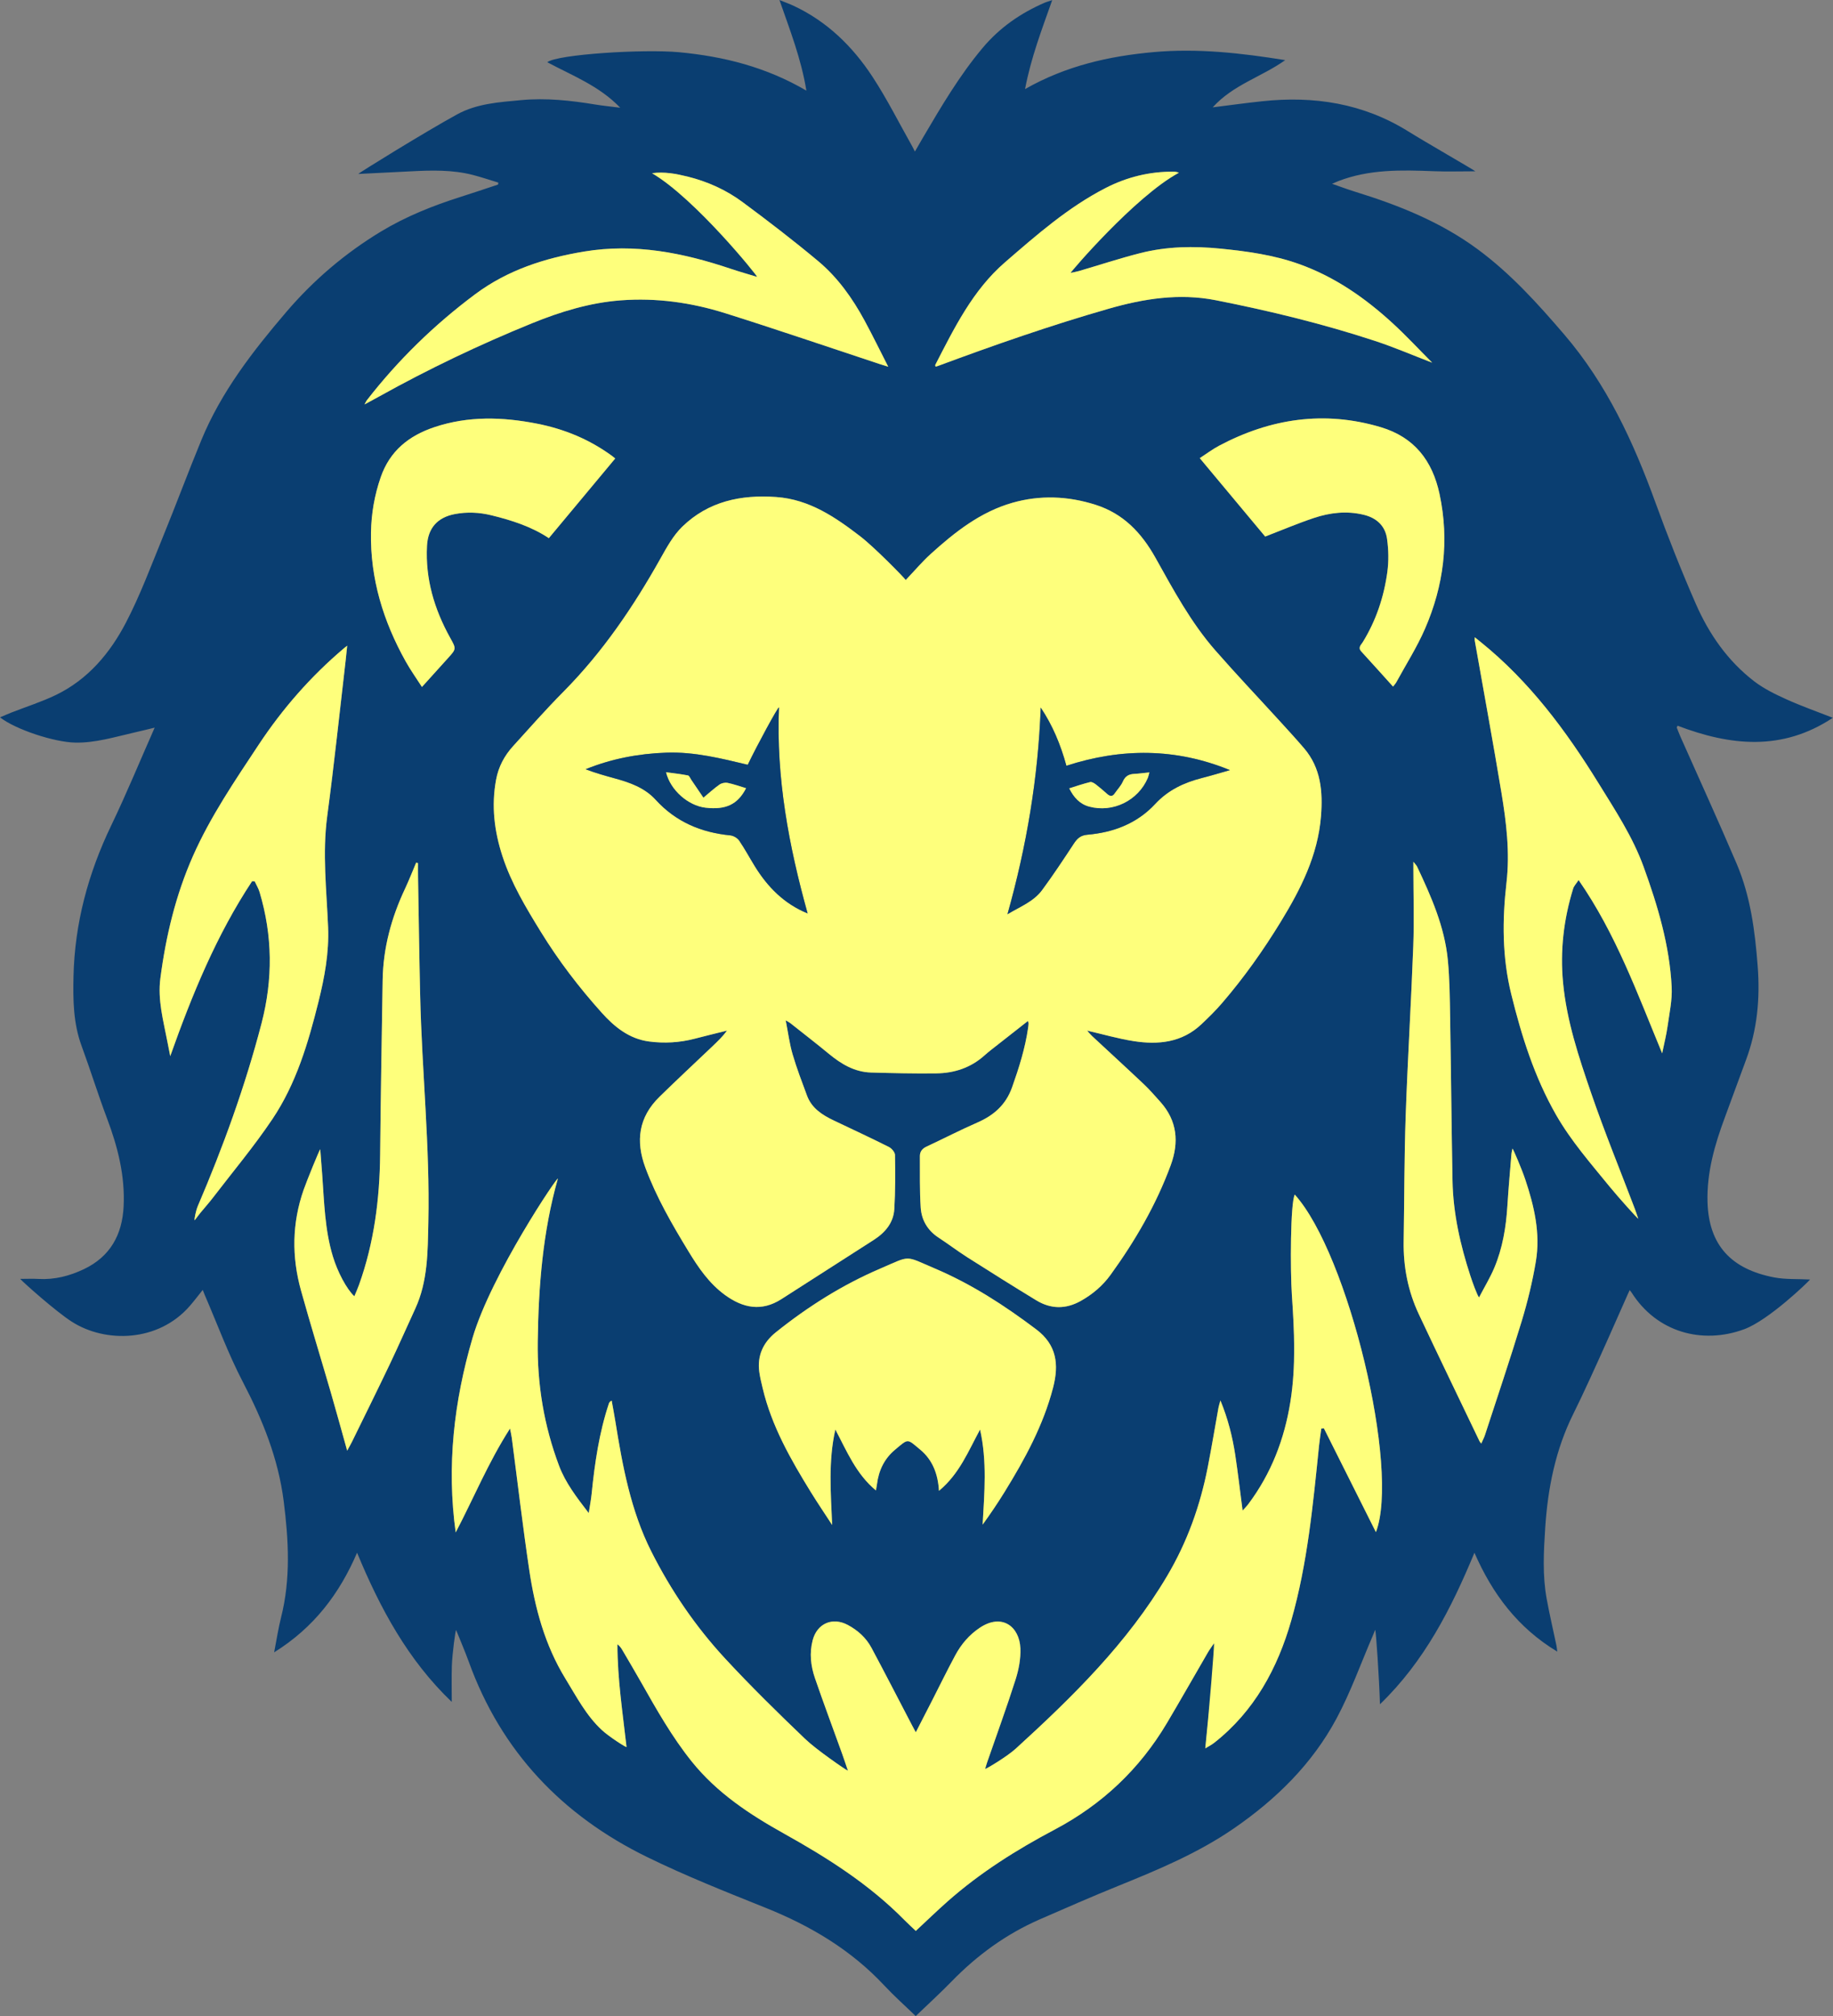<?xml version="1.0" encoding="UTF-8" standalone="no"?><svg xmlns="http://www.w3.org/2000/svg" xmlns:xlink="http://www.w3.org/1999/xlink" fill="#000000" height="430.2" preserveAspectRatio="xMidYMid meet" version="1" viewBox="0.0 0.0 391.2 430.2" width="391.2" zoomAndPan="magnify"><rect x="0.0" y="0.0" width="391.2" height="430.2" fill="#808080" stroke="none"/><defs><clipPath id="a"><path d="M 0 0 L 391.16 0 L 391.16 430.18 L 0 430.18 Z M 0 0"/></clipPath></defs><g><g clip-path="url(#a)" id="change1_1"><path d="M 90.051 146.582 C 91.984 144.441 93.785 142.438 95.594 140.445 C 97.418 138.434 97.387 138.453 96.062 136.066 C 92.684 129.977 90.754 123.504 91.129 116.473 C 91.328 112.656 93.379 110.383 97.105 109.684 C 99.711 109.195 102.297 109.32 104.855 109.945 C 109.199 111.008 113.434 112.363 117.133 114.828 C 121.883 109.129 126.57 103.504 131.301 97.828 C 131.035 97.617 130.832 97.438 130.613 97.277 C 125.809 93.762 120.449 91.543 114.613 90.398 C 107.254 88.957 99.953 88.727 92.719 91.141 C 87.25 92.965 83.188 96.223 81.25 101.832 C 79.93 105.645 79.25 109.566 79.176 113.586 C 78.996 123.461 81.797 132.562 86.57 141.113 C 87.602 142.969 88.848 144.703 90.051 146.582 Z M 297.305 146.504 C 297.57 146.152 297.832 145.887 298.004 145.57 C 300.066 141.785 302.406 138.117 304.117 134.18 C 308.129 124.965 309.348 115.371 307.23 105.426 C 305.707 98.277 301.82 93.277 294.688 91.152 C 282.637 87.562 271.164 89.285 260.188 95.102 C 258.742 95.871 257.422 96.871 256.055 97.758 C 260.883 103.547 265.559 109.145 270.016 114.488 C 273.504 113.145 276.914 111.695 280.414 110.523 C 283.844 109.379 287.395 108.965 290.996 109.828 C 293.762 110.484 295.633 112.184 296.023 114.961 C 296.352 117.281 296.402 119.715 296.09 122.031 C 295.363 127.367 293.68 132.422 290.824 137.047 C 290.484 137.598 289.75 138.172 290.52 139.004 C 292.781 141.465 295.008 143.961 297.305 146.504 Z M 305.66 77.391 C 302.84 74.562 300.125 71.629 297.188 68.938 C 291.285 63.527 284.785 59.012 277.16 56.309 C 271.777 54.398 266.191 53.625 260.535 53.059 C 254.742 52.477 249.004 52.574 243.363 54.008 C 238.961 55.125 234.637 56.555 230.27 57.832 C 229.695 58 229.098 58.094 228.508 58.223 C 228.453 58.102 228.395 57.98 228.34 57.859 C 235.238 49.945 242.141 42.027 251.602 36.852 C 251.164 36.68 250.816 36.633 250.461 36.629 C 245.34 36.59 240.496 37.785 235.965 40.113 C 227.949 44.23 221.223 50.141 214.477 55.977 C 207.602 61.93 203.676 69.961 199.609 77.859 C 199.566 77.945 199.645 78.094 199.672 78.234 C 199.852 78.184 199.988 78.156 200.117 78.109 C 212.125 73.648 224.223 69.426 236.543 65.895 C 244.055 63.734 251.66 62.512 259.512 64.066 C 271 66.336 282.363 69.094 293.488 72.754 C 297.574 74.102 301.539 75.809 305.66 77.391 Z M 161.973 58.625 C 161.84 58.773 161.703 58.926 161.57 59.078 C 159.715 58.512 157.844 57.988 156.008 57.371 C 145.812 53.941 135.516 51.871 124.656 53.676 C 116.219 55.078 108.305 57.641 101.422 62.773 C 92.699 69.277 84.953 76.824 78.27 85.434 C 78.133 85.609 78.055 85.824 77.801 86.297 C 79.031 85.625 79.973 85.125 80.902 84.609 C 91.461 78.73 102.348 73.531 113.539 68.98 C 119.633 66.5 125.895 64.586 132.477 64.086 C 140.062 63.508 147.531 64.551 154.758 66.824 C 165.777 70.293 176.711 74.035 187.684 77.66 C 188.211 77.836 188.742 77.992 189.57 78.254 C 187.762 74.719 186.199 71.508 184.5 68.371 C 181.91 63.598 178.762 59.176 174.586 55.691 C 169.348 51.32 163.926 47.152 158.441 43.094 C 154.949 40.512 150.984 38.73 146.742 37.68 C 144.285 37.074 141.797 36.598 139.16 36.957 C 148.453 42.492 155.121 50.652 161.973 58.625 Z M 322.793 245.086 C 322.719 245.48 322.602 245.871 322.57 246.27 C 322.273 249.93 321.938 253.586 321.711 257.246 C 321.43 261.824 320.691 266.305 318.906 270.539 C 318.016 272.645 316.816 274.617 315.656 276.844 C 315.277 276.359 315.121 276.238 315.066 276.078 C 314.637 274.805 314.227 273.523 313.812 272.246 C 311.656 265.637 310.125 258.898 309.996 251.922 C 309.777 240.395 309.688 228.863 309.492 217.336 C 309.422 213.156 309.395 208.957 308.992 204.801 C 308.301 197.719 305.445 191.289 302.449 184.934 C 302.309 184.633 302.043 184.395 301.645 183.875 C 301.645 184.613 301.645 185.02 301.645 185.426 C 301.648 190.906 301.824 196.398 301.621 201.871 C 301.172 213.949 300.422 226.016 300 238.094 C 299.691 247.008 299.719 255.938 299.57 264.859 C 299.48 270.293 300.496 275.508 302.801 280.41 C 307.066 289.484 311.438 298.5 315.766 307.539 C 315.832 307.672 315.949 307.777 316.133 308.02 C 316.445 307.301 316.734 306.773 316.918 306.211 C 319.547 298.141 322.273 290.102 324.738 281.98 C 326.016 277.781 327.062 273.477 327.785 269.148 C 328.789 263.141 327.418 257.324 325.512 251.637 C 324.766 249.414 322.906 245.062 322.793 245.086 Z M 89.215 184.164 C 89.082 184.133 88.949 184.102 88.816 184.07 C 88.023 185.938 87.289 187.828 86.426 189.664 C 83.52 195.836 81.773 202.285 81.664 209.133 C 81.469 221.547 81.25 233.965 81.129 246.379 C 81.031 255.879 79.84 265.184 76.617 274.164 C 76.328 274.965 75.977 275.742 75.625 276.598 C 73.961 275.039 72.035 271.387 71.031 268.059 C 69.316 262.391 69.191 256.52 68.766 250.688 C 68.633 248.867 68.488 247.051 68.348 245.234 C 68.215 245.215 65.473 251.949 64.801 253.875 C 62.309 260.996 62.238 268.199 64.25 275.402 C 66.277 282.688 68.512 289.914 70.621 297.176 C 71.789 301.199 72.891 305.242 74.094 309.539 C 74.531 308.73 74.875 308.145 75.172 307.535 C 77.844 302.074 80.547 296.629 83.164 291.141 C 85.043 287.203 86.793 283.211 88.621 279.25 C 91.332 273.367 91.281 267.082 91.418 260.801 C 91.773 244.641 90.039 228.562 89.672 212.434 C 89.477 204.02 89.363 195.605 89.219 187.191 C 89.199 186.18 89.215 185.172 89.215 184.164 Z M 53.801 188.031 C 53.984 188.035 54.168 188.043 54.352 188.051 C 54.703 188.812 55.156 189.543 55.395 190.34 C 58.184 199.645 58.27 208.949 55.812 218.379 C 52.328 231.754 47.637 244.688 42.203 257.371 C 41.828 258.246 41.402 260.25 41.555 260.375 C 41.965 259.844 42.355 259.297 42.781 258.777 C 43.637 257.734 44.543 256.73 45.363 255.664 C 49.656 250.062 54.211 244.633 58.137 238.785 C 63.215 231.227 65.777 222.551 67.965 213.777 C 69.273 208.531 70.25 203.258 70.023 197.812 C 69.699 189.93 68.773 182.074 69.836 174.152 C 71.32 163.055 72.484 151.914 73.785 140.789 C 73.895 139.867 73.977 138.941 74.098 137.773 C 73.711 138.082 73.57 138.188 73.434 138.301 C 66.355 144.289 60.309 151.188 55.199 158.914 C 50.129 166.586 44.934 174.184 41.191 182.633 C 37.496 190.98 35.398 199.75 34.223 208.773 C 33.629 213.355 34.852 217.723 35.699 222.141 C 35.906 223.215 36.121 224.285 36.332 225.359 C 40.977 212.277 46.168 199.574 53.801 188.031 Z M 349.641 260.047 C 349.402 259.355 349.18 258.652 348.922 257.973 C 345.793 249.734 342.445 241.57 339.586 233.246 C 336.953 225.578 334.363 217.852 333.59 209.691 C 332.938 202.844 333.719 196.152 335.746 189.598 C 335.922 189.031 336.398 188.562 336.906 187.781 C 344.871 199.254 349.445 211.992 354.738 224.75 C 355.184 222.574 355.641 220.816 355.887 219.027 C 356.277 216.234 356.906 213.402 356.77 210.621 C 356.328 201.727 353.797 193.262 350.781 184.953 C 348.453 178.539 344.699 172.855 341.137 167.086 C 334.215 155.883 326.418 145.395 316.07 137.043 C 315.676 136.723 315.277 136.406 314.742 135.973 C 314.742 136.398 314.719 136.539 314.742 136.672 C 316.652 147.512 318.645 158.336 320.445 169.188 C 321.492 175.516 322.262 181.895 321.516 188.336 C 320.594 196.328 320.586 204.258 322.535 212.148 C 324.742 221.105 327.492 229.832 332.102 237.891 C 335.285 243.449 339.488 248.242 343.508 253.176 C 345.441 255.543 349.555 260.105 349.641 260.047 Z M 200.395 318.105 C 204.773 314.488 206.676 309.59 209.164 305.031 C 210.684 311.777 210.094 318.531 209.715 325.316 C 211.375 323.023 212.934 320.723 214.391 318.359 C 218.715 311.348 222.648 304.172 224.75 296.09 C 226.043 291.105 225.508 286.938 221.164 283.664 C 214.43 278.582 207.387 274.016 199.598 270.699 C 192.91 267.855 194.543 267.824 187.871 270.684 C 179.789 274.145 172.418 278.801 165.57 284.285 C 162.895 286.43 161.562 289.258 162.051 292.758 C 162.207 293.902 162.492 295.031 162.758 296.164 C 164.672 304.293 168.762 311.426 173.086 318.438 C 174.539 320.785 176.094 323.074 177.598 325.395 C 177.309 318.527 176.75 311.77 178.281 305.027 C 180.727 309.625 182.676 314.492 186.945 318.027 C 187.035 317.488 187.113 317.094 187.164 316.695 C 187.531 313.762 188.734 311.242 191.016 309.34 C 193.938 306.898 193.52 306.938 196.375 309.301 C 199.023 311.496 200.18 314.484 200.395 318.105 Z M 257.23 373.059 C 257.836 372.684 258.539 372.34 259.141 371.867 C 267.719 365.125 272.672 355.941 275.582 345.77 C 279.062 333.594 280.227 320.961 281.52 308.391 C 281.641 307.199 281.836 306.016 281.996 304.828 C 282.176 304.805 282.355 304.777 282.535 304.75 C 286.223 312.109 289.91 319.465 293.648 326.922 C 298.805 313.473 287.773 267.578 276.332 254.898 C 275.391 256.66 275.348 271.004 275.719 276.414 C 276.234 283.973 276.602 291.539 275.398 299.094 C 274.125 307.082 271.309 314.402 266.445 320.898 C 266.105 321.355 265.699 321.758 265.199 322.324 C 264.652 318.18 264.211 314.312 263.629 310.469 C 263.035 306.578 262.086 302.773 260.461 298.812 C 260.262 299.566 260.117 299.984 260.039 300.414 C 259.281 304.617 258.586 308.832 257.766 313.02 C 256.16 321.234 253.402 328.984 249.105 336.242 C 240.629 350.578 228.93 362.043 216.781 373.121 C 214.887 374.848 210.363 377.535 210.25 377.441 C 210.391 376.973 210.516 376.5 210.676 376.039 C 212.707 370.164 214.848 364.324 216.734 358.402 C 217.414 356.273 217.863 353.941 217.773 351.727 C 217.578 347.055 213.836 344.172 209.117 347.316 C 206.855 348.824 205.145 350.832 203.879 353.188 C 202.141 356.418 200.531 359.715 198.863 362.98 C 197.773 365.121 196.672 367.25 195.449 369.633 C 195.078 368.945 194.863 368.547 194.652 368.145 C 191.77 362.629 188.93 357.094 185.996 351.609 C 184.855 349.473 183.082 347.871 180.945 346.727 C 177.672 344.973 174.383 346.395 173.441 349.984 C 172.723 352.723 173.027 355.465 173.93 358.082 C 175.785 363.477 177.789 368.824 179.723 374.195 C 180.125 375.309 180.488 376.43 180.965 377.828 C 180.41 377.566 180.145 377.488 179.938 377.332 C 177.203 375.246 174.266 373.371 171.797 371.008 C 165.988 365.449 160.238 359.809 154.777 353.91 C 148.438 347.062 143.188 339.359 138.992 331.027 C 134.598 322.297 132.852 312.773 131.32 303.223 C 131.086 301.762 130.801 300.309 130.543 298.852 C 130.129 299.066 130.02 299.262 129.949 299.473 C 127.867 305.723 126.93 312.191 126.27 318.715 C 126.145 319.973 125.898 321.219 125.648 322.852 C 123.02 319.43 120.684 316.395 119.305 312.73 C 116.098 304.199 114.641 295.422 114.766 286.273 C 114.922 274.512 115.828 262.887 119.051 251.523 C 119.367 250.41 104.852 271.871 100.863 285.441 C 96.875 299.023 95.297 312.859 97.254 326.984 C 101.098 319.66 104.215 312.027 108.848 304.816 C 109.02 305.727 109.152 306.258 109.223 306.801 C 110.457 316.191 111.555 325.605 112.949 334.969 C 114.168 343.133 116.281 351.027 120.676 358.191 C 123.039 362.035 125.105 366.066 128.469 369.168 C 130.004 370.586 133.598 372.883 133.715 372.766 C 132.895 365.488 131.773 358.234 131.77 350.848 C 132.23 351.191 132.531 351.582 132.777 352.004 C 134.141 354.328 135.512 356.648 136.84 358.988 C 140.141 364.809 143.422 370.625 147.637 375.871 C 152.996 382.543 159.941 387.121 167.289 391.223 C 176.574 396.398 185.512 402.059 193.027 409.695 C 193.801 410.48 194.621 411.215 195.449 412.008 C 197.777 409.844 199.945 407.742 202.203 405.742 C 209.137 399.605 216.926 394.703 225.074 390.395 C 235.203 385.039 243.199 377.5 249.039 367.668 C 252 362.68 254.859 357.629 257.777 352.609 C 258.172 351.938 258.645 351.305 259.082 350.652 C 259.234 350.719 259.391 350.785 259.543 350.852 C 258.773 358.23 258.008 365.605 257.23 373.059 Z M 219.395 217.844 C 219.465 218.137 219.523 218.266 219.516 218.387 C 219.5 218.711 219.465 219.035 219.414 219.355 C 218.785 223.695 217.477 227.836 216.012 231.969 C 214.676 235.746 212.102 237.992 208.562 239.535 C 204.902 241.133 201.352 242.973 197.734 244.66 C 196.82 245.086 196.32 245.719 196.324 246.691 C 196.352 250.359 196.254 254.031 196.5 257.688 C 196.676 260.332 197.961 262.535 200.273 264.055 C 202.371 265.43 204.375 266.953 206.488 268.301 C 211.352 271.391 216.227 274.457 221.148 277.449 C 224.25 279.336 227.43 279.395 230.668 277.582 C 233.191 276.164 235.332 274.344 237.016 272.02 C 242.266 264.766 246.746 257.074 249.852 248.641 C 251.66 243.727 251.258 239.141 247.637 235.102 C 246.488 233.824 245.363 232.516 244.113 231.336 C 240.465 227.887 236.758 224.496 233.078 221.074 C 232.746 220.766 232.457 220.402 232.012 219.91 C 235.516 220.719 238.691 221.641 241.93 222.148 C 247.207 222.977 252.27 222.457 256.402 218.555 C 257.953 217.09 259.484 215.586 260.871 213.965 C 265.516 208.562 269.613 202.773 273.336 196.688 C 277.625 189.684 281.27 182.484 281.93 174.137 C 282.34 168.926 281.918 163.879 278.32 159.664 C 276.598 157.652 274.801 155.699 273.016 153.742 C 268.473 148.762 263.828 143.871 259.391 138.797 C 254.18 132.848 250.445 125.895 246.617 119.043 C 243.633 113.699 239.766 109.609 233.82 107.711 C 227.949 105.84 221.992 105.598 216.094 107.273 C 209.266 109.215 203.801 113.52 198.641 118.195 C 196.859 119.805 195.301 121.656 193.301 123.762 C 192.812 123.086 186.57 116.723 183.598 114.441 C 178.273 110.352 172.758 106.57 165.695 106.055 C 158.129 105.504 151.176 106.977 145.613 112.379 C 143.664 114.273 142.273 116.828 140.918 119.242 C 135.16 129.504 128.609 139.156 120.285 147.559 C 116.559 151.32 113.043 155.297 109.484 159.227 C 107.648 161.254 106.391 163.598 105.879 166.344 C 104.836 171.93 105.488 177.344 107.234 182.691 C 109.125 188.488 112.23 193.645 115.402 198.797 C 119.191 204.965 123.562 210.676 128.379 216.047 C 131.109 219.094 134.254 221.668 138.527 222.23 C 141.781 222.656 145.02 222.477 148.211 221.648 C 150.523 221.047 152.848 220.484 155.164 219.906 C 154.227 221.184 153.129 222.23 152.031 223.273 C 148.262 226.863 144.445 230.406 140.727 234.051 C 136.312 238.379 135.609 243.418 137.738 249.156 C 140.086 255.48 143.434 261.258 146.91 266.969 C 149.031 270.461 151.344 273.859 154.734 276.324 C 158.57 279.113 162.531 279.914 166.766 277.203 C 173.336 272.992 179.91 268.785 186.477 264.57 C 188.902 263.016 190.695 260.922 190.867 257.973 C 191.09 254.133 191.078 250.277 191.012 246.43 C 191 245.84 190.281 245.02 189.68 244.719 C 185.82 242.785 181.902 240.965 178 239.109 C 175.516 237.93 173.242 236.496 172.227 233.762 C 171.148 230.848 170.027 227.938 169.156 224.957 C 168.5 222.719 168.207 220.371 167.684 217.707 C 168.254 218.051 168.453 218.141 168.621 218.273 C 171.391 220.469 174.191 222.625 176.914 224.875 C 179.559 227.055 182.402 228.754 185.922 228.852 C 190.559 228.977 195.203 229.094 199.848 229.031 C 203.66 228.98 207.16 227.84 210.078 225.227 C 211.047 224.359 212.094 223.578 213.113 222.773 C 215.18 221.145 217.25 219.523 219.395 217.844 Z M 58.508 352.57 C 59.043 349.836 59.395 347.445 59.984 345.121 C 62.066 336.891 61.598 328.602 60.547 320.324 C 59.402 311.273 56.062 302.984 51.848 294.914 C 48.727 288.93 46.387 282.535 43.699 276.32 C 43.555 275.988 43.43 275.645 43.27 275.234 C 42.324 276.41 41.465 277.551 40.531 278.629 C 33.77 286.441 22.477 286.586 15.352 282.035 C 11.887 279.824 4.895 273.574 4.312 272.883 C 5.844 272.883 7.027 272.824 8.203 272.895 C 11.637 273.09 14.848 272.262 17.91 270.805 C 23.523 268.129 26.086 263.465 26.383 257.426 C 26.707 250.898 25.137 244.73 22.852 238.668 C 20.922 233.551 19.305 228.312 17.414 223.176 C 15.633 218.344 15.574 213.352 15.688 208.32 C 15.945 196.988 18.828 186.348 23.73 176.148 C 27.004 169.34 29.879 162.34 33.008 155.262 C 31.445 155.637 29.934 156.02 28.414 156.363 C 24.344 157.293 20.332 158.531 16.086 158.453 C 11.586 158.371 3.359 155.68 0 153.062 C 0.875 152.695 1.656 152.348 2.453 152.031 C 5.609 150.797 8.863 149.766 11.91 148.301 C 18.762 144.996 23.488 139.367 26.891 132.824 C 29.922 127.004 32.219 120.793 34.711 114.703 C 37.539 107.789 40.137 100.781 42.984 93.879 C 47.227 83.602 53.949 74.938 61.094 66.578 C 66.91 59.777 73.652 54.031 81.312 49.398 C 86.629 46.188 92.359 43.898 98.266 42.023 C 100.953 41.172 103.617 40.266 106.293 39.379 C 106.316 39.242 106.336 39.102 106.359 38.965 C 104.539 38.414 102.738 37.797 100.898 37.324 C 96.566 36.211 92.148 36.324 87.727 36.555 C 83.977 36.75 80.223 36.93 76.473 37.117 C 76.414 36.996 90.777 28.113 97.578 24.395 C 101.793 22.09 106.543 21.801 111.223 21.363 C 116.547 20.867 121.797 21.438 127.039 22.301 C 128.684 22.57 130.348 22.73 132.371 22.988 C 127.852 18.281 122.117 16.133 116.797 13.277 C 118.934 11.586 137.383 10.434 144.938 11.145 C 154.445 12.039 163.492 14.297 172.098 19.34 C 170.996 12.559 168.613 6.496 166.352 0.004 C 167.582 0.504 168.52 0.836 169.41 1.254 C 176.535 4.594 181.969 9.914 186.203 16.371 C 189.328 21.137 191.891 26.273 194.699 31.242 C 194.855 31.52 194.988 31.809 195.262 32.336 C 195.898 31.23 196.434 30.289 196.984 29.355 C 200.871 22.742 204.758 16.129 209.715 10.223 C 213.352 5.887 217.852 2.777 223.012 0.551 C 223.383 0.391 223.781 0.293 224.562 0.031 C 222.348 6.309 220.051 12.258 218.766 19.008 C 227.527 14.023 236.723 11.973 246.207 11.117 C 255.637 10.266 264.977 11.328 274.289 12.832 C 269.281 16.402 263.16 18.078 258.82 22.906 C 262.516 22.445 265.953 21.965 269.398 21.602 C 280.43 20.43 290.875 22.035 300.473 27.988 C 304.535 30.512 314.078 35.973 314.867 36.551 C 311.68 36.551 308.82 36.645 305.969 36.531 C 299.074 36.258 292.203 36.094 285.605 38.656 C 285.277 38.781 284.961 38.93 284.293 39.215 C 286.117 39.848 287.617 40.418 289.148 40.891 C 298.469 43.766 307.441 47.336 315.379 53.195 C 322.402 58.379 328.168 64.762 333.816 71.348 C 342.91 81.949 348.605 94.285 353.309 107.242 C 355.953 114.52 358.809 121.73 361.91 128.82 C 364.727 135.273 368.723 141.023 374.371 145.367 C 376.438 146.953 378.867 148.137 381.258 149.219 C 384.418 150.648 387.703 151.801 391.164 153.16 C 380.324 160.348 369.27 159.129 358.027 154.848 C 357.969 154.977 357.91 155.105 357.852 155.238 C 358.117 155.895 358.363 156.562 358.648 157.211 C 362.656 166.242 366.77 175.23 370.645 184.316 C 373.609 191.273 374.555 198.691 375.129 206.188 C 375.656 213.062 375.039 219.727 372.621 226.203 C 371.113 230.246 369.652 234.309 368.148 238.355 C 365.965 244.219 364.238 250.16 364.422 256.523 C 364.695 265.738 369.516 270.801 378.613 272.562 C 381.043 273.031 383.594 272.871 386.301 273.016 C 386.023 273.434 377.504 281.688 372.246 283.625 C 363.258 286.941 353.551 284.258 348.203 275.781 C 348.105 275.629 347.98 275.492 347.812 275.273 C 347.672 275.43 340.023 293.156 335.781 301.676 C 331.984 309.293 330.332 317.531 329.781 325.996 C 329.453 331.059 329.176 336.133 330.094 341.16 C 330.703 344.492 331.48 347.789 332.176 351.109 C 332.242 351.418 332.262 351.738 332.352 352.414 C 323.898 347.312 318.496 340.059 314.676 331.316 C 309.727 343.219 304.031 354.461 294.512 363.648 C 294.348 358.188 293.668 347.793 293.48 347.773 C 293.301 348.219 293.137 348.672 292.945 349.109 C 290.41 354.984 288.254 361.07 285.238 366.691 C 280.055 376.363 272.387 383.898 263.367 390.113 C 255.684 395.406 247.172 398.957 238.59 402.43 C 232.996 404.691 227.473 407.121 221.938 409.531 C 214.77 412.656 208.57 417.164 203.121 422.762 C 200.664 425.285 198.051 427.664 195.434 430.18 C 193.137 427.957 190.836 425.914 188.75 423.68 C 181.656 416.074 173.012 410.934 163.43 407.09 C 154.902 403.668 146.332 400.27 138.086 396.234 C 120.016 387.398 106.984 373.75 100.062 354.617 C 99.23 352.32 98.254 350.074 97.344 347.805 C 97.199 347.812 96.516 352.914 96.434 355.457 C 96.352 357.988 96.414 360.523 96.414 363.145 C 87.094 354.242 81.113 343.184 76.207 331.309 C 72.449 340.07 66.992 347.285 58.508 352.57" fill="#0a3e71" fill-rule="evenodd"/></g><g id="change2_1"><path d="M 262.488 164.324 C 250.965 159.598 239.336 159.582 227.594 163.395 C 226.332 158.816 224.633 154.75 222.113 150.988 C 221.562 165.922 219.109 180.512 215.016 195.07 C 217.723 193.445 220.586 192.363 222.391 189.914 C 224.754 186.711 226.953 183.379 229.145 180.051 C 229.871 178.941 230.57 178.242 232.047 178.113 C 237.625 177.629 242.664 175.727 246.551 171.531 C 249.293 168.574 252.695 166.98 256.504 166.008 C 258.512 165.496 260.492 164.891 262.488 164.324 Z M 166.246 150.938 C 166.016 150.871 161.613 158.953 159.586 163.184 C 153.984 161.848 148.223 160.383 142.188 160.598 C 136.238 160.809 130.508 161.898 124.98 164.141 C 127.09 164.938 129.176 165.531 131.27 166.102 C 134.488 166.98 137.613 168.102 139.922 170.633 C 144.223 175.359 149.625 177.641 155.879 178.25 C 156.543 178.316 157.371 178.801 157.75 179.348 C 158.953 181.105 159.965 182.996 161.086 184.816 C 163.828 189.27 167.355 192.855 172.363 194.898 C 168.352 180.516 165.625 165.965 166.246 150.938 Z M 219.395 217.844 C 217.25 219.523 215.18 221.145 213.113 222.773 C 212.094 223.578 211.047 224.359 210.078 225.227 C 207.16 227.84 203.66 228.98 199.848 229.031 C 195.203 229.094 190.559 228.977 185.922 228.852 C 182.402 228.754 179.559 227.055 176.914 224.875 C 174.191 222.625 171.391 220.469 168.621 218.273 C 168.453 218.141 168.254 218.051 167.684 217.707 C 168.207 220.371 168.5 222.719 169.156 224.957 C 170.027 227.938 171.148 230.848 172.227 233.762 C 173.242 236.496 175.516 237.93 178 239.109 C 181.902 240.965 185.82 242.785 189.68 244.719 C 190.281 245.02 191 245.84 191.012 246.43 C 191.078 250.277 191.09 254.133 190.867 257.973 C 190.695 260.922 188.902 263.016 186.477 264.57 C 179.91 268.785 173.336 272.992 166.766 277.203 C 162.531 279.914 158.57 279.113 154.734 276.324 C 151.344 273.859 149.031 270.461 146.91 266.969 C 143.434 261.258 140.086 255.48 137.738 249.156 C 135.609 243.418 136.312 238.379 140.727 234.051 C 144.445 230.406 148.262 226.863 152.031 223.273 C 153.129 222.23 154.227 221.184 155.164 219.906 C 152.848 220.484 150.523 221.047 148.211 221.648 C 145.02 222.477 141.781 222.656 138.527 222.23 C 134.254 221.668 131.109 219.094 128.379 216.047 C 123.562 210.676 119.191 204.965 115.402 198.797 C 112.23 193.645 109.125 188.488 107.234 182.691 C 105.488 177.344 104.836 171.93 105.879 166.344 C 106.391 163.598 107.648 161.254 109.484 159.227 C 113.043 155.297 116.559 151.32 120.285 147.559 C 128.609 139.156 135.16 129.504 140.918 119.242 C 142.273 116.828 143.664 114.273 145.613 112.379 C 151.176 106.977 158.129 105.504 165.695 106.055 C 172.758 106.57 178.273 110.352 183.598 114.441 C 186.57 116.723 192.812 123.086 193.301 123.762 C 195.301 121.656 196.859 119.805 198.641 118.195 C 203.801 113.52 209.266 109.215 216.094 107.273 C 221.992 105.598 227.949 105.84 233.82 107.711 C 239.766 109.609 243.633 113.699 246.617 119.043 C 250.445 125.895 254.18 132.848 259.391 138.797 C 263.828 143.871 268.473 148.762 273.016 153.742 C 274.801 155.699 276.598 157.652 278.32 159.664 C 281.918 163.879 282.34 168.926 281.93 174.137 C 281.27 182.484 277.625 189.684 273.336 196.688 C 269.613 202.773 265.516 208.562 260.871 213.965 C 259.484 215.586 257.953 217.09 256.402 218.555 C 252.27 222.457 247.207 222.977 241.93 222.148 C 238.691 221.641 235.516 220.719 232.012 219.91 C 232.457 220.402 232.746 220.766 233.078 221.074 C 236.758 224.496 240.465 227.887 244.113 231.336 C 245.363 232.516 246.488 233.824 247.637 235.102 C 251.258 239.141 251.66 243.727 249.852 248.641 C 246.746 257.074 242.266 264.766 237.016 272.02 C 235.332 274.344 233.191 276.164 230.668 277.582 C 227.43 279.395 224.25 279.336 221.148 277.449 C 216.227 274.457 211.352 271.391 206.488 268.301 C 204.375 266.953 202.371 265.43 200.273 264.055 C 197.961 262.535 196.676 260.332 196.5 257.688 C 196.254 254.031 196.352 250.359 196.324 246.691 C 196.32 245.719 196.82 245.086 197.734 244.66 C 201.352 242.973 204.902 241.133 208.562 239.535 C 212.102 237.992 214.676 235.746 216.012 231.969 C 217.477 227.836 218.785 223.695 219.414 219.355 C 219.465 219.035 219.5 218.711 219.516 218.387 C 219.523 218.266 219.465 218.137 219.395 217.844" fill="#feff7c" fill-rule="evenodd"/></g><g id="change2_2"><path d="M 257.23 373.059 C 258.008 365.605 259.234 350.719 259.082 350.652 C 258.645 351.305 258.172 351.938 257.777 352.609 C 254.859 357.629 252 362.68 249.039 367.668 C 243.199 377.5 235.203 385.039 225.074 390.395 C 216.926 394.703 209.137 399.605 202.203 405.742 C 199.945 407.742 197.777 409.844 195.449 412.008 C 194.621 411.215 193.801 410.48 193.027 409.695 C 185.512 402.059 176.574 396.398 167.289 391.223 C 159.941 387.121 152.996 382.543 147.637 375.871 C 143.422 370.625 140.141 364.809 136.84 358.988 C 135.512 356.648 134.141 354.328 132.777 352.004 C 132.531 351.582 132.23 351.191 131.77 350.848 C 131.773 358.234 132.895 365.488 133.715 372.766 C 133.598 372.883 130.004 370.586 128.469 369.168 C 125.105 366.066 123.039 362.035 120.676 358.191 C 116.281 351.027 114.168 343.133 112.949 334.969 C 111.555 325.605 110.457 316.191 109.223 306.801 C 109.152 306.258 109.02 305.727 108.848 304.816 C 104.215 312.027 101.098 319.66 97.254 326.984 C 95.297 312.859 96.875 299.023 100.863 285.441 C 104.852 271.871 119.367 250.41 119.051 251.523 C 115.828 262.887 114.922 274.512 114.766 286.273 C 114.641 295.422 116.098 304.199 119.305 312.73 C 120.684 316.395 123.02 319.43 125.648 322.852 C 125.898 321.219 126.145 319.973 126.27 318.715 C 126.93 312.191 127.867 305.723 129.949 299.473 C 130.02 299.262 130.129 299.066 130.543 298.852 C 130.801 300.309 131.086 301.762 131.32 303.223 C 132.852 312.773 134.598 322.297 138.992 331.027 C 143.188 339.359 148.438 347.062 154.777 353.91 C 160.238 359.809 165.988 365.449 171.797 371.008 C 174.266 373.371 180.41 377.566 180.965 377.828 C 180.488 376.43 180.125 375.309 179.723 374.195 C 177.789 368.824 175.785 363.477 173.93 358.082 C 173.027 355.465 172.723 352.723 173.441 349.984 C 174.383 346.395 177.672 344.973 180.945 346.727 C 183.082 347.871 184.855 349.473 185.996 351.609 C 188.93 357.094 191.77 362.629 194.652 368.145 C 194.863 368.547 195.078 368.945 195.449 369.633 C 196.672 367.25 197.773 365.121 198.863 362.98 C 200.531 359.715 202.141 356.418 203.879 353.188 C 205.145 350.832 206.855 348.824 209.117 347.316 C 213.836 344.172 217.578 347.055 217.773 351.727 C 217.863 353.941 217.414 356.273 216.734 358.402 C 214.848 364.324 212.707 370.164 210.676 376.039 C 210.516 376.5 210.391 376.973 210.25 377.441 C 210.363 377.535 214.887 374.848 216.781 373.121 C 228.93 362.043 240.629 350.578 249.105 336.242 C 253.402 328.984 256.16 321.234 257.766 313.02 C 258.586 308.832 259.281 304.617 260.039 300.414 C 260.117 299.984 260.262 299.566 260.461 298.812 C 262.086 302.773 263.035 306.578 263.629 310.469 C 264.211 314.312 264.652 318.18 265.199 322.324 C 265.699 321.758 266.105 321.355 266.445 320.898 C 271.309 314.402 274.125 307.082 275.398 299.094 C 276.602 291.539 276.234 283.973 275.719 276.414 C 275.348 271.004 275.391 256.66 276.332 254.898 C 287.773 267.578 298.805 313.473 293.648 326.922 C 289.91 319.465 286.223 312.109 282.535 304.75 C 282.355 304.777 282.176 304.805 281.996 304.828 C 281.836 306.016 281.641 307.199 281.52 308.391 C 280.227 320.961 279.062 333.594 275.582 345.77 C 272.672 355.941 267.719 365.125 259.141 371.867 C 258.539 372.34 257.836 372.684 257.23 373.059" fill="#feff7c" fill-rule="evenodd"/></g><g id="change2_3"><path d="M 200.395 318.105 C 200.18 314.484 199.023 311.496 196.375 309.301 C 193.52 306.938 193.938 306.898 191.016 309.34 C 188.734 311.242 187.531 313.762 187.164 316.695 C 187.113 317.094 187.035 317.488 186.945 318.027 C 182.676 314.492 180.727 309.625 178.281 305.027 C 176.75 311.77 177.309 318.527 177.598 325.395 C 176.094 323.074 174.539 320.785 173.086 318.438 C 168.762 311.426 164.672 304.293 162.758 296.164 C 162.492 295.031 162.207 293.902 162.051 292.758 C 161.562 289.258 162.895 286.43 165.57 284.285 C 172.418 278.801 179.789 274.145 187.871 270.684 C 194.543 267.824 192.91 267.855 199.598 270.699 C 207.387 274.016 214.43 278.582 221.164 283.664 C 225.508 286.938 226.043 291.105 224.75 296.09 C 222.648 304.172 218.715 311.348 214.391 318.359 C 212.934 320.723 211.375 323.023 209.715 325.316 C 210.094 318.531 210.684 311.777 209.164 305.031 C 206.676 309.59 204.773 314.488 200.395 318.105" fill="#feff7c" fill-rule="evenodd"/></g><g id="change2_4"><path d="M 343.508 253.176 C 339.488 248.242 335.285 243.449 332.102 237.891 C 327.492 229.832 324.742 221.105 322.535 212.148 C 320.586 204.258 320.594 196.328 321.516 188.336 C 322.262 181.895 321.492 175.516 320.445 169.188 C 318.645 158.336 316.652 147.512 314.742 136.672 C 314.719 136.539 314.742 136.398 314.742 135.973 C 315.277 136.406 315.676 136.723 316.07 137.043 C 326.418 145.395 334.215 155.883 341.137 167.086 C 344.699 172.855 348.453 178.539 350.781 184.953 C 353.797 193.262 356.328 201.727 356.77 210.621 C 356.906 213.402 356.277 216.234 355.887 219.027 C 355.641 220.816 355.184 222.574 354.738 224.75 C 349.445 211.992 344.871 199.254 336.906 187.781 C 336.398 188.562 335.922 189.031 335.746 189.598 C 333.719 196.152 332.938 202.844 333.59 209.691 C 334.363 217.852 336.953 225.578 339.586 233.246 C 342.445 241.57 345.793 249.734 348.922 257.973 C 349.18 258.652 349.402 259.355 349.641 260.047 C 349.555 260.105 345.441 255.543 343.508 253.176" fill="#feff7c" fill-rule="evenodd"/></g><g id="change2_5"><path d="M 53.801 188.031 C 46.168 199.574 40.977 212.277 36.332 225.359 C 36.121 224.285 35.906 223.215 35.699 222.141 C 34.852 217.723 33.629 213.355 34.223 208.773 C 35.398 199.75 37.496 190.98 41.191 182.633 C 44.934 174.184 50.129 166.586 55.199 158.914 C 60.309 151.188 66.355 144.289 73.434 138.301 C 73.57 138.188 73.711 138.082 74.098 137.773 C 73.977 138.941 73.895 139.867 73.785 140.789 C 72.484 151.914 71.32 163.055 69.836 174.152 C 68.773 182.074 69.699 189.93 70.023 197.812 C 70.25 203.258 69.273 208.531 67.965 213.777 C 65.777 222.551 63.215 231.227 58.137 238.785 C 54.211 244.633 49.656 250.062 45.363 255.664 C 44.543 256.73 43.637 257.734 42.781 258.777 C 42.355 259.297 41.965 259.844 41.555 260.375 C 41.402 260.25 41.828 258.246 42.203 257.371 C 47.637 244.688 52.328 231.754 55.812 218.379 C 58.27 208.949 58.184 199.645 55.395 190.34 C 55.156 189.543 54.703 188.812 54.352 188.051 C 54.168 188.043 53.984 188.035 53.801 188.031" fill="#feff7c" fill-rule="evenodd"/></g><g id="change2_6"><path d="M 89.215 184.164 C 89.215 185.172 89.199 186.18 89.219 187.191 C 89.363 195.605 89.477 204.02 89.672 212.434 C 90.039 228.562 91.773 244.641 91.418 260.801 C 91.281 267.082 91.332 273.367 88.621 279.25 C 86.793 283.211 85.043 287.203 83.164 291.141 C 80.547 296.629 77.844 302.074 75.172 307.535 C 74.875 308.145 74.531 308.73 74.094 309.539 C 72.891 305.242 71.789 301.199 70.621 297.176 C 68.512 289.914 66.277 282.688 64.25 275.402 C 62.238 268.199 62.309 260.996 64.801 253.875 C 65.473 251.949 68.215 245.215 68.348 245.234 C 68.488 247.051 68.633 248.867 68.766 250.688 C 69.191 256.52 69.316 262.391 71.031 268.059 C 72.035 271.387 73.961 275.039 75.625 276.598 C 75.977 275.742 76.328 274.965 76.617 274.164 C 79.84 265.184 81.031 255.879 81.129 246.379 C 81.25 233.965 81.469 221.547 81.664 209.133 C 81.773 202.285 83.52 195.836 86.426 189.664 C 87.289 187.828 88.023 185.938 88.816 184.07 C 88.949 184.102 89.082 184.133 89.215 184.164" fill="#feff7c" fill-rule="evenodd"/></g><g id="change2_7"><path d="M 325.512 251.637 C 327.418 257.324 328.789 263.141 327.785 269.148 C 327.062 273.477 326.016 277.781 324.738 281.98 C 322.273 290.102 319.547 298.141 316.918 306.211 C 316.734 306.773 316.445 307.301 316.133 308.02 C 315.949 307.777 315.832 307.672 315.766 307.539 C 311.438 298.5 307.066 289.484 302.801 280.41 C 300.496 275.508 299.48 270.293 299.57 264.859 C 299.719 255.938 299.691 247.008 300 238.094 C 300.422 226.016 301.172 213.949 301.621 201.871 C 301.824 196.398 301.648 190.906 301.645 185.426 C 301.645 185.02 301.645 184.613 301.645 183.875 C 302.043 184.395 302.309 184.633 302.449 184.934 C 305.445 191.289 308.301 197.719 308.992 204.801 C 309.395 208.957 309.422 213.156 309.492 217.336 C 309.688 228.863 309.777 240.395 309.996 251.922 C 310.125 258.898 311.656 265.637 313.812 272.246 C 314.227 273.523 315.277 276.359 315.656 276.844 C 316.816 274.617 318.016 272.645 318.906 270.539 C 320.691 266.305 321.43 261.824 321.711 257.246 C 321.938 253.586 322.273 249.93 322.57 246.27 C 322.602 245.871 322.719 245.48 322.793 245.086 C 322.906 245.062 324.766 249.414 325.512 251.637" fill="#feff7c" fill-rule="evenodd"/></g><g id="change2_8"><path d="M 139.16 36.957 C 141.797 36.598 144.285 37.074 146.742 37.68 C 150.984 38.73 154.949 40.512 158.441 43.094 C 163.926 47.152 169.348 51.32 174.586 55.691 C 178.762 59.176 181.91 63.598 184.5 68.371 C 186.199 71.508 187.762 74.719 189.57 78.254 C 188.742 77.992 188.211 77.836 187.684 77.66 C 176.711 74.035 165.777 70.293 154.758 66.824 C 147.531 64.551 140.062 63.508 132.477 64.086 C 125.895 64.586 119.633 66.5 113.539 68.98 C 102.348 73.531 91.461 78.73 80.902 84.609 C 79.973 85.125 79.031 85.625 77.801 86.297 C 78.055 85.824 78.133 85.609 78.27 85.434 C 84.953 76.824 92.699 69.277 101.422 62.773 C 108.305 57.641 116.219 55.078 124.656 53.676 C 135.516 51.871 145.812 53.941 156.008 57.371 C 157.844 57.988 159.715 58.512 161.57 59.078 C 161.703 58.926 148.453 42.492 139.16 36.957" fill="#feff7c" fill-rule="evenodd"/></g><g id="change2_9"><path d="M 305.66 77.391 C 301.539 75.809 297.574 74.102 293.488 72.754 C 282.363 69.094 271 66.336 259.512 64.066 C 251.66 62.512 244.055 63.734 236.543 65.895 C 224.223 69.426 212.125 73.648 200.117 78.109 C 199.988 78.156 199.852 78.184 199.672 78.234 C 199.645 78.094 199.566 77.945 199.609 77.859 C 203.676 69.961 207.602 61.93 214.477 55.977 C 221.223 50.141 227.949 44.23 235.965 40.113 C 240.496 37.785 245.34 36.59 250.461 36.629 C 250.816 36.633 251.164 36.68 251.602 36.852 C 242.141 42.027 228.453 58.102 228.508 58.223 C 229.098 58.094 229.695 58 230.27 57.832 C 234.637 56.555 238.961 55.125 243.363 54.008 C 249.004 52.574 254.742 52.477 260.535 53.059 C 266.191 53.625 271.777 54.398 277.16 56.309 C 284.785 59.012 291.285 63.527 297.188 68.938 C 300.125 71.629 302.84 74.562 305.66 77.391" fill="#feff7c" fill-rule="evenodd"/></g><g id="change2_10"><path d="M 297.305 146.504 C 295.008 143.961 292.781 141.465 290.52 139.004 C 289.75 138.172 290.484 137.598 290.824 137.047 C 293.68 132.422 295.363 127.367 296.09 122.031 C 296.402 119.715 296.352 117.281 296.023 114.961 C 295.633 112.184 293.762 110.484 290.996 109.828 C 287.395 108.965 283.844 109.379 280.414 110.523 C 276.914 111.695 273.504 113.145 270.016 114.488 C 265.559 109.145 260.883 103.547 256.055 97.758 C 257.422 96.871 258.742 95.871 260.188 95.102 C 271.164 89.285 282.637 87.562 294.688 91.152 C 301.82 93.277 305.707 98.277 307.23 105.426 C 309.348 115.371 308.129 124.965 304.117 134.18 C 302.406 138.117 300.066 141.785 298.004 145.57 C 297.832 145.887 297.57 146.152 297.305 146.504" fill="#feff7c" fill-rule="evenodd"/></g><g id="change2_11"><path d="M 90.051 146.582 C 88.848 144.703 87.602 142.969 86.57 141.113 C 81.797 132.562 78.996 123.461 79.176 113.586 C 79.25 109.566 79.93 105.645 81.25 101.832 C 83.188 96.223 87.25 92.965 92.719 91.141 C 99.953 88.727 107.254 88.957 114.613 90.398 C 120.449 91.543 125.809 93.762 130.613 97.277 C 130.832 97.438 131.035 97.617 131.301 97.828 C 126.57 103.504 121.883 109.129 117.133 114.828 C 113.434 112.363 109.199 111.008 104.855 109.945 C 102.297 109.32 99.711 109.195 97.105 109.684 C 93.379 110.383 91.328 112.656 91.129 116.473 C 90.754 123.504 92.684 129.977 96.062 136.066 C 97.387 138.453 97.418 138.434 95.594 140.445 C 93.785 142.438 91.984 144.441 90.051 146.582" fill="#feff7c" fill-rule="evenodd"/></g><g id="change1_2"><path d="M 159.227 168.184 C 157.84 167.77 156.574 167.309 155.27 167.043 C 154.734 166.934 154.004 167.098 153.555 167.41 C 152.43 168.195 151.414 169.137 150.121 170.207 C 149.176 168.816 148.359 167.605 147.535 166.398 C 147.309 166.062 147.105 165.512 146.816 165.457 C 145.312 165.164 143.789 165 142.152 164.773 C 143.074 168.617 146.895 171.918 150.59 172.344 C 154.895 172.84 157.449 171.652 159.227 168.184 Z M 166.246 150.938 C 165.625 165.965 168.352 180.516 172.363 194.898 C 167.355 192.855 163.828 189.27 161.086 184.816 C 159.965 182.996 158.953 181.105 157.75 179.348 C 157.371 178.801 156.543 178.316 155.879 178.25 C 149.625 177.641 144.223 175.359 139.922 170.633 C 137.613 168.102 134.488 166.98 131.27 166.102 C 129.176 165.531 127.09 164.938 124.98 164.141 C 130.508 161.898 136.238 160.809 142.188 160.598 C 148.223 160.383 153.984 161.848 159.586 163.184 C 161.613 158.953 166.016 150.871 166.246 150.938" fill="#0a3e71" fill-rule="evenodd"/></g><g id="change1_3"><path d="M 228.199 168.211 C 229.16 170.156 230.453 171.57 232.453 172.109 C 237.52 173.48 242.91 170.82 244.965 165.992 C 245.098 165.68 245.156 165.336 245.305 164.812 C 244.086 164.934 243.082 165.078 242.07 165.129 C 240.902 165.184 240.133 165.625 239.637 166.773 C 239.238 167.688 238.484 168.441 237.914 169.281 C 237.426 170.012 236.914 169.953 236.312 169.426 C 235.512 168.723 234.711 168.016 233.863 167.367 C 233.52 167.109 233.004 166.789 232.66 166.875 C 231.18 167.234 229.742 167.734 228.199 168.211 Z M 262.488 164.324 C 260.492 164.891 258.512 165.496 256.504 166.008 C 252.695 166.98 249.293 168.574 246.551 171.531 C 242.664 175.727 237.625 177.629 232.047 178.113 C 230.57 178.242 229.871 178.941 229.145 180.051 C 226.953 183.379 224.754 186.711 222.391 189.914 C 220.586 192.363 217.723 193.445 215.016 195.07 C 219.109 180.512 221.562 165.922 222.113 150.988 C 224.633 154.75 226.332 158.816 227.594 163.395 C 239.336 159.582 250.965 159.598 262.488 164.324" fill="#0a3e71" fill-rule="evenodd"/></g><g id="change2_12"><path d="M 159.227 168.184 C 157.449 171.652 154.895 172.84 150.59 172.344 C 146.895 171.918 143.074 168.617 142.152 164.773 C 143.789 165 145.312 165.164 146.816 165.457 C 147.105 165.512 147.309 166.062 147.535 166.398 C 148.359 167.605 149.176 168.816 150.121 170.207 C 151.414 169.137 152.43 168.195 153.555 167.41 C 154.004 167.098 154.734 166.934 155.27 167.043 C 156.574 167.309 157.84 167.77 159.227 168.184" fill="#feff7c" fill-rule="evenodd"/></g><g id="change2_13"><path d="M 228.199 168.211 C 229.742 167.734 231.18 167.234 232.66 166.875 C 233.004 166.789 233.52 167.109 233.863 167.367 C 234.711 168.016 235.512 168.723 236.312 169.426 C 236.914 169.953 237.426 170.012 237.914 169.281 C 238.484 168.441 239.238 167.688 239.637 166.773 C 240.133 165.625 240.902 165.184 242.07 165.129 C 243.082 165.078 244.086 164.934 245.305 164.812 C 245.156 165.336 245.098 165.68 244.965 165.992 C 242.91 170.82 237.52 173.48 232.453 172.109 C 230.453 171.57 229.16 170.156 228.199 168.211" fill="#feff7c" fill-rule="evenodd"/></g></g></svg>